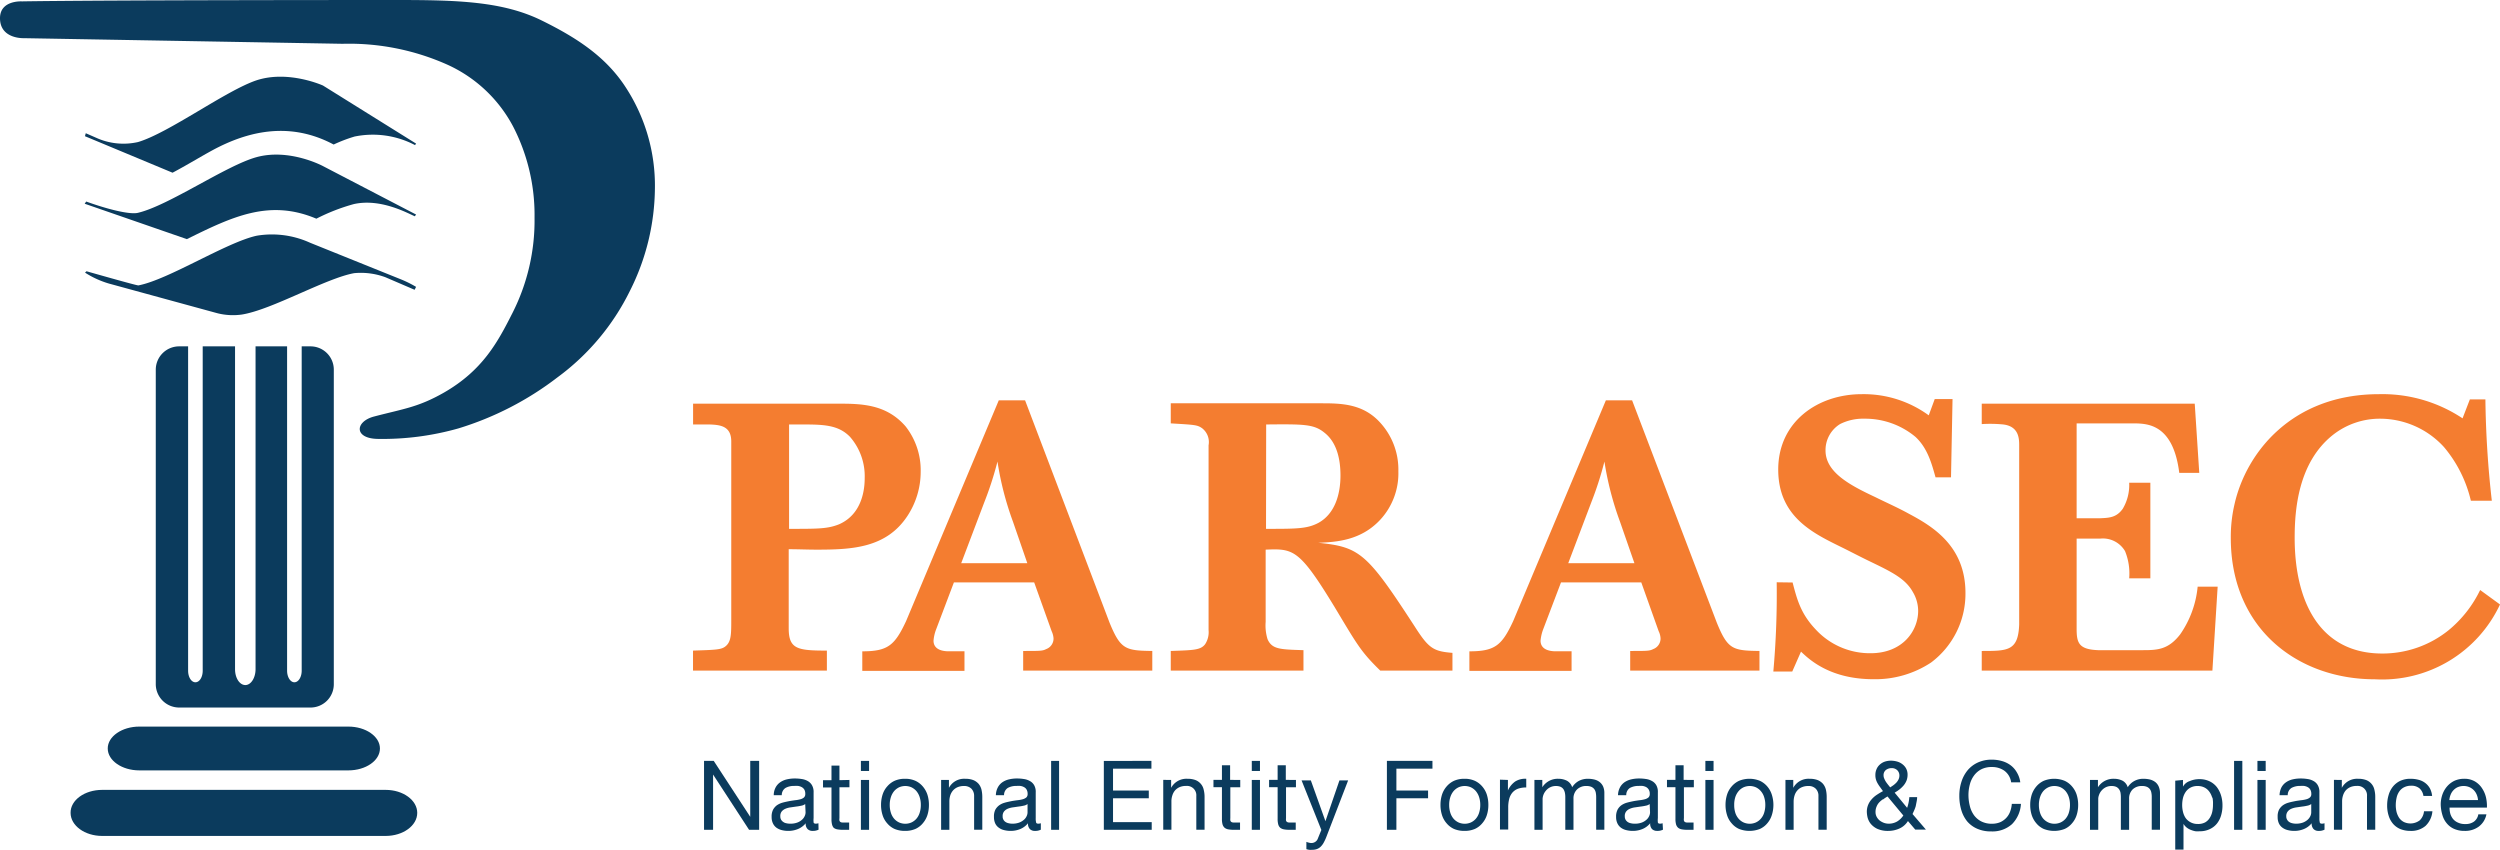 <svg id="Layer_1" data-name="Layer 1" xmlns="http://www.w3.org/2000/svg" viewBox="0 0 342.49 116.42"><defs><style>.cls-1{fill:#0b3b5d;}.cls-2{fill:#f47d30;}</style></defs><title>logo</title><path id="Path_41" data-name="Path 41" class="cls-1" d="M24.54,47.45h1.23V91.88c0,.88.44,1.59,1,1.59s1-.7,1-1.59V47.45h4.43V91.68c0,1.21.63,2.17,1.41,2.17s1.4-1,1.4-2.17V47.45h4.32V91.88c0,.88.45,1.59,1,1.59s1-.7,1-1.59V47.45h1.2a3.19,3.19,0,0,1,3.2,3.19v43.1a3.19,3.19,0,0,1-3.19,3.19h-18a3.21,3.21,0,0,1-3.2-3.19V50.64A3.2,3.2,0,0,1,24.54,47.45Z"/><path id="Path_42" data-name="Path 42" class="cls-1" d="M14,108.21H52.83c2.39,0,4.33,1.41,4.33,3.15h0c0,1.75-1.94,3.16-4.33,3.16H14c-2.38,0-4.33-1.41-4.33-3.16h0C9.64,109.62,11.59,108.21,14,108.21Z"/><path id="Path_43" data-name="Path 43" class="cls-1" d="M19.09,99.54H47.72c2.39,0,4.33,1.35,4.33,3h0c0,1.66-1.94,3-4.33,3H19.09c-2.39,0-4.33-1.35-4.33-3h0C14.75,100.9,16.7,99.54,19.09,99.54Z"/><path id="Path_44" data-name="Path 44" class="cls-1" d="M15,38.87a12.65,12.65,0,0,1-3.35-1.52l.2-.19s7,2,7.11,1.94c4.15-.8,12.06-5.91,16.22-6.81a12.58,12.58,0,0,1,7.06.86l.3.13L55,38.3a15.23,15.23,0,0,1,2,1l-.2.4-4-1.72a9.72,9.72,0,0,0-4.27-.56c-3.9.7-11.24,5-15.39,5.67a8.69,8.69,0,0,1-3.62-.25L15.12,38.9Z"/><path id="Path_45" data-name="Path 45" class="cls-1" d="M48.53,18.72a20,20,0,0,0-2.82,1.08C40.45,17,35.18,17.55,30,20.12c-1.72.85-4,2.29-6.36,3.54l-12-5,.11-.41,1.44.63a9,9,0,0,0,5.72.58C23.13,18.21,31,12.38,35.15,11c4.36-1.43,9.1.72,9.1.72L57,19.67l-.14.21a12.43,12.43,0,0,0-8.35-1.16Z"/><path id="Path_46" data-name="Path 46" class="cls-1" d="M11.81,27.61c2.9,1.05,6,1.83,7.11,1.54,4.21-1,12.07-6.48,16.22-7.62,4.52-1.24,9.1,1.22,9.1,1.22L57,29.39l-.17.24c-.94-.39-4.65-2.5-8.36-1.67a26.63,26.63,0,0,0-5.13,2c-6.44-2.72-11.48-.29-17.74,2.8l-14-4.85Z"/><g id="Group_52" data-name="Group 52"><path id="Path_47" data-name="Path 47" class="cls-1" d="M3.28,5.23S0,5.38,0,2.49C0,0,3,.19,3,.19,14.4,0,53,0,54.14,0c8.51,0,14.71.17,20.08,2.81,4.69,2.31,8.67,4.87,11.4,9a24.65,24.65,0,0,1,4.1,14A31.7,31.7,0,0,1,86.3,39.84a32.42,32.42,0,0,1-9.92,11.85,42.73,42.73,0,0,1-13.58,7,38.11,38.11,0,0,1-10.92,1.44c-3.43,0-3.27-2.38-.63-3.07,4.09-1.07,6-1.26,9.49-3.23,5.43-3.09,7.49-7.05,9.49-11a28,28,0,0,0,3-13,26.45,26.45,0,0,0-2.92-12.47,19.1,19.1,0,0,0-8.91-8.45A33,33,0,0,0,46.92,6"/></g><path class="cls-2" d="M114.58,55.3c3.31,0,6.78,0,9.48,3.11a9.73,9.73,0,0,1,2.07,6.22,11,11,0,0,1-1.82,6.06c-2.9,4.4-7.61,4.61-12.43,4.61-1.24,0-2.54-.06-3.83-.06V86.07c0,2.85,1.19,3.06,5.23,3.06v2.74H94.94V89.13c3.32-.11,4-.11,4.61-.73s.63-1.6.63-3.37V60.48c0-2.12-1.51-2.28-3-2.33l-2.23,0V55.3Zm-6.48,2.85v14.3c4,0,5.28,0,6.84-.62,3.21-1.4,3.52-4.87,3.52-6.32a8.19,8.19,0,0,0-2-5.65c-1.6-1.66-3.63-1.71-6.63-1.71Z"/><path class="cls-2" d="M140.43,54.84,152,85.29c1.51,3.68,2.18,3.84,5.86,3.89v2.69H140.17V89.18c2.38,0,2.64,0,3.16-.26a1.53,1.53,0,0,0,1-1.45,2.7,2.7,0,0,0-.26-1l-2.39-6.68h-11l-2.43,6.42a5.51,5.51,0,0,0-.36,1.56c0,1,.82,1.4,1.86,1.45h2.38v2.69h-14V89.23c3.52,0,4.45-.83,6-4.14l12.7-30.25Zm-1.66,16.62a42.16,42.16,0,0,1-2.12-8.23,46.57,46.57,0,0,1-1.81,5.59l-3.16,8.34h9.06Z"/><path class="cls-2" d="M160.39,55.25h20.46c2.74,0,5.75,0,8.13,2.54a9.53,9.53,0,0,1,2.59,6.78,9.35,9.35,0,0,1-2.48,6.63c-2.65,2.85-6,3.06-8.5,3.16,5.7.57,6.68,1.4,13.21,11.45,1.92,3,2.54,3.42,5.18,3.63v2.43h-9.89c-2.65-2.59-3.11-3.47-6.22-8.65-4.87-8-5.65-8.08-9.48-7.92v9.89a6.41,6.41,0,0,0,.26,2.38c.62,1.4,1.76,1.4,4.92,1.5v2.8H160.39V89.18c3.11-.11,4.09-.11,4.71-.93a3,3,0,0,0,.47-1.92V61a2.4,2.4,0,0,0-.88-2.33c-.67-.47-1-.47-4.3-.67Zm13.05,17.2c4.2,0,5.65,0,7.2-.83,2.23-1.24,3-3.89,3-6.48,0-2.17-.47-4.5-2.18-5.85-1.45-1.19-2.8-1.19-8-1.14Z"/><path class="cls-2" d="M223.59,54.84l11.6,30.45c1.5,3.68,2.17,3.84,5.85,3.89v2.69H223.33V89.18c2.38,0,2.64,0,3.16-.26a1.54,1.54,0,0,0,1-1.45,2.53,2.53,0,0,0-.26-1l-2.38-6.68h-11l-2.44,6.42a5.87,5.87,0,0,0-.36,1.56c0,1,.83,1.4,1.86,1.45h2.39v2.69h-14V89.23c3.52,0,4.46-.83,6-4.14L220,54.84Zm-1.66,16.62a42.23,42.23,0,0,1-2.13-8.23A46.57,46.57,0,0,1,218,68.82l-3.16,8.34h9.07Z"/><path class="cls-2" d="M245.58,79.8c.62,2.39,1.14,4.3,3.16,6.43a10.09,10.09,0,0,0,7.51,3.26c4.45,0,6.53-3.11,6.53-5.8a5.06,5.06,0,0,0-.73-2.59c-1-1.82-2.9-2.75-5.8-4.15-1.4-.67-2.75-1.39-4.14-2.07-3.89-1.91-8.5-4.19-8.5-10.56C243.61,57.79,249,54,255.06,54a15.11,15.11,0,0,1,9.17,2.9l.82-2.23h2.44l-.21,10.72h-2.12c-.52-1.86-1.09-4-2.75-5.54a10.76,10.76,0,0,0-7-2.49,7,7,0,0,0-3.32.73,4.19,4.19,0,0,0-2,3.63c0,3,3.37,4.76,6.79,6.37,1.55.77,3.11,1.45,4.61,2.28,3.31,1.76,7.77,4.45,7.77,10.87a11.76,11.76,0,0,1-4.72,9.53,13.86,13.86,0,0,1-7.87,2.28c-5.9,0-8.75-2.64-9.94-3.78L245.53,92h-2.59a119.42,119.42,0,0,0,.46-12.23Z"/><path class="cls-2" d="M300.67,55.3l.62,9.48h-2.74c-.83-6.68-4.35-6.73-6.06-6.78h-8V71h3.21c1.19-.06,2.23-.06,3.11-1.3a6.38,6.38,0,0,0,.88-3.57h2.9V79.23h-2.9a8.08,8.08,0,0,0-.57-3.73,3.52,3.52,0,0,0-3.42-1.71h-3.21V86.12c0,1.92.26,2.85,2.95,2.95h6.17c2,0,3.47-.1,5.07-2.17a13.7,13.7,0,0,0,2.39-6.53h2.74l-.72,11.5h-31.6V89.18c3.57,0,5,0,5.13-3.63V61c0-.93-.05-2.59-2.18-2.85a18.32,18.32,0,0,0-2.95-.05V55.3Z"/><path class="cls-2" d="M342.49,82.81a17.83,17.83,0,0,1-17.15,10.25c-10.46,0-19.73-6.83-19.73-19.37a19.7,19.7,0,0,1,.52-4.66C307.73,62,314,54,325.91,54a19.83,19.83,0,0,1,11.45,3.31l1-2.59h2.13a135.72,135.72,0,0,0,.88,13.88H338.5a17.61,17.61,0,0,0-3.68-7.35,11.87,11.87,0,0,0-8.7-3.89,10.39,10.39,0,0,0-6.53,2.23c-4.76,3.78-5.23,10.26-5.23,14.09,0,8.8,3.47,15.85,12,15.85a14.42,14.42,0,0,0,9.11-3.21,16.25,16.25,0,0,0,4.3-5.49Z"/><path class="cls-1" d="M97.78,104.24l5,7.66h0v-7.66H104v9.44h-1.38l-4.93-7.57h0v7.57H96.45v-9.44Z"/><path class="cls-1" d="M112.14,113.66a1.68,1.68,0,0,1-.81.17.93.93,0,0,1-.69-.25,1,1,0,0,1-.26-.8,2.68,2.68,0,0,1-1.08.8,3.42,3.42,0,0,1-1.33.25,3.6,3.6,0,0,1-.88-.11,2.16,2.16,0,0,1-.72-.33,1.56,1.56,0,0,1-.48-.59,1.94,1.94,0,0,1-.18-.88,2.06,2.06,0,0,1,.2-1,1.88,1.88,0,0,1,.52-.6,2.65,2.65,0,0,1,.74-.35c.28-.08.56-.14.86-.2s.6-.1.87-.14a4.51,4.51,0,0,0,.74-.13,1.23,1.23,0,0,0,.5-.25.62.62,0,0,0,.18-.48,1.16,1.16,0,0,0-.13-.6,1,1,0,0,0-.36-.34,1.57,1.57,0,0,0-.49-.16,3.27,3.27,0,0,0-.54,0,2.34,2.34,0,0,0-1.18.27,1.15,1.15,0,0,0-.52,1H106a2.28,2.28,0,0,1,.26-1.07,2,2,0,0,1,.64-.71,2.62,2.62,0,0,1,.9-.39,4.73,4.73,0,0,1,1.09-.12,5.62,5.62,0,0,1,.92.07,2.32,2.32,0,0,1,.83.27,1.53,1.53,0,0,1,.59.57,1.84,1.84,0,0,1,.23,1v3.51a2.71,2.71,0,0,0,0,.58c0,.13.14.19.31.19a1.28,1.28,0,0,0,.35-.06Zm-1.83-3.51a1.21,1.21,0,0,1-.55.23q-.35.08-.72.12l-.76.11a2.67,2.67,0,0,0-.69.19,1.34,1.34,0,0,0-.5.37,1,1,0,0,0-.19.67.92.92,0,0,0,.11.46,1,1,0,0,0,.3.31,1,1,0,0,0,.41.17,2.07,2.07,0,0,0,.5.06,2.67,2.67,0,0,0,1-.15,1.94,1.94,0,0,0,.65-.39,1.45,1.45,0,0,0,.37-.5,1.22,1.22,0,0,0,.12-.5Z"/><path class="cls-1" d="M116.37,106.85v1H115v4.24a.92.92,0,0,0,0,.32.35.35,0,0,0,.12.19.57.57,0,0,0,.26.08l.43,0h.52v1h-.86a4.06,4.06,0,0,1-.75-.06,1.15,1.15,0,0,1-.5-.21A1,1,0,0,1,114,113a2.71,2.71,0,0,1-.09-.77v-4.35h-1.16v-1h1.16v-2H115v2Z"/><path class="cls-1" d="M117.94,105.62v-1.38h1.12v1.38Zm1.12,1.23v6.83h-1.12v-6.83Z"/><path class="cls-1" d="M120.91,108.86a3.08,3.08,0,0,1,.64-1.13,3,3,0,0,1,1-.76,3.41,3.41,0,0,1,1.43-.28,3.35,3.35,0,0,1,1.43.28,3,3,0,0,1,1,.76,3.39,3.39,0,0,1,.64,1.13,4.62,4.62,0,0,1,.21,1.41,4.51,4.51,0,0,1-.21,1.4,3.29,3.29,0,0,1-.64,1.13,2.83,2.83,0,0,1-1,.76,3.51,3.51,0,0,1-1.43.27,3.58,3.58,0,0,1-1.43-.27,2.83,2.83,0,0,1-1-.76,3,3,0,0,1-.64-1.13,4.51,4.51,0,0,1-.21-1.4A4.62,4.62,0,0,1,120.91,108.86Zm1.15,2.52a2.29,2.29,0,0,0,.45.8,2.07,2.07,0,0,0,.68.5,2.11,2.11,0,0,0,1.66,0,2.07,2.07,0,0,0,.68-.5,2.29,2.29,0,0,0,.45-.8,3.45,3.45,0,0,0,.17-1.11,3.39,3.39,0,0,0-.17-1.1,2.43,2.43,0,0,0-.45-.81,2.1,2.1,0,0,0-.68-.51,2.11,2.11,0,0,0-1.66,0,2.1,2.1,0,0,0-.68.51,2.43,2.43,0,0,0-.45.81,3.39,3.39,0,0,0-.17,1.1A3.45,3.45,0,0,0,122.06,111.38Z"/><path class="cls-1" d="M130,106.85v1.08h0a2.35,2.35,0,0,1,2.22-1.24,3,3,0,0,1,1.12.18,2,2,0,0,1,.73.52,2,2,0,0,1,.39.79,4.46,4.46,0,0,1,.11,1v4.49h-1.12v-4.62a1.39,1.39,0,0,0-.37-1,1.38,1.38,0,0,0-1-.37,2.18,2.18,0,0,0-.89.16,1.81,1.81,0,0,0-.63.45,2,2,0,0,0-.38.68,2.86,2.86,0,0,0-.12.85v3.86h-1.13v-6.83Z"/><path class="cls-1" d="M142.59,113.66a1.63,1.63,0,0,1-.81.17.93.93,0,0,1-.69-.25,1.07,1.07,0,0,1-.26-.8,2.65,2.65,0,0,1-1.07.8,3.46,3.46,0,0,1-1.33.25,3.6,3.6,0,0,1-.88-.11,2,2,0,0,1-.72-.33,1.5,1.5,0,0,1-.49-.59,2.09,2.09,0,0,1-.17-.88,2.06,2.06,0,0,1,.19-1,1.91,1.91,0,0,1,.53-.6,2.41,2.41,0,0,1,.74-.35c.27-.08.56-.14.85-.2s.6-.1.88-.14a4.37,4.37,0,0,0,.73-.13,1.35,1.35,0,0,0,.51-.25.62.62,0,0,0,.18-.48,1.16,1.16,0,0,0-.14-.6.9.9,0,0,0-.36-.34,1.41,1.41,0,0,0-.49-.16,3.15,3.15,0,0,0-.53,0,2.38,2.38,0,0,0-1.19.27,1.15,1.15,0,0,0-.52,1h-1.12a2.41,2.41,0,0,1,.27-1.07,2,2,0,0,1,.63-.71,2.67,2.67,0,0,1,.91-.39,4.67,4.67,0,0,1,1.09-.12,5.58,5.58,0,0,1,.91.07,2.25,2.25,0,0,1,.83.27,1.49,1.49,0,0,1,.6.57,1.84,1.84,0,0,1,.22,1v3.51a2.08,2.08,0,0,0,.05.58c0,.13.13.19.31.19a1.22,1.22,0,0,0,.34-.06Zm-1.82-3.51a1.25,1.25,0,0,1-.56.23q-.35.08-.72.12l-.76.11a2.91,2.91,0,0,0-.69.19,1.3,1.3,0,0,0-.49.37,1,1,0,0,0-.19.67.83.83,0,0,0,.11.46.86.86,0,0,0,.29.31,1.13,1.13,0,0,0,.42.17,2,2,0,0,0,.5.06,2.67,2.67,0,0,0,.95-.15,2.16,2.16,0,0,0,.65-.39,1.45,1.45,0,0,0,.37-.5,1.22,1.22,0,0,0,.12-.5Z"/><path class="cls-1" d="M145.09,104.24v9.44H144v-9.44Z"/><path class="cls-1" d="M157.74,104.24v1.06h-5.26v3h4.9v1.06h-4.9v3.27h5.3v1.05h-6.56v-9.44Z"/><path class="cls-1" d="M160.44,106.85v1.08h0a2.37,2.37,0,0,1,2.22-1.24,3.08,3.08,0,0,1,1.13.18,1.86,1.86,0,0,1,.72.52,1.78,1.78,0,0,1,.39.79,3.94,3.94,0,0,1,.12,1v4.49h-1.13v-4.62a1.28,1.28,0,0,0-1.39-1.38,2.21,2.21,0,0,0-.89.16,1.81,1.81,0,0,0-.63.45,1.94,1.94,0,0,0-.37.68,2.57,2.57,0,0,0-.13.85v3.86h-1.12v-6.83Z"/><path class="cls-1" d="M169.91,106.85v1h-1.36v4.24a1.33,1.33,0,0,0,0,.32.43.43,0,0,0,.13.19.57.57,0,0,0,.26.08l.43,0h.51v1h-.86a3.88,3.88,0,0,1-.74-.06,1.1,1.1,0,0,1-.5-.21,1,1,0,0,1-.29-.45,2.71,2.71,0,0,1-.09-.77v-4.35h-1.16v-1h1.16v-2h1.12v2Z"/><path class="cls-1" d="M171.49,105.62v-1.38h1.12v1.38Zm1.12,1.23v6.83h-1.12v-6.83Z"/><path class="cls-1" d="M177.54,106.85v1h-1.36v4.24a1.33,1.33,0,0,0,0,.32.36.36,0,0,0,.13.19.53.53,0,0,0,.26.08l.42,0h.52v1h-.86a4.06,4.06,0,0,1-.75-.06,1.2,1.2,0,0,1-.5-.21.94.94,0,0,1-.28-.45,2.71,2.71,0,0,1-.09-.77v-4.35h-1.17v-1h1.17v-2h1.12v2Z"/><path class="cls-1" d="M181.73,114.59a6.32,6.32,0,0,1-.39.85,2.34,2.34,0,0,1-.42.56,1.5,1.5,0,0,1-.52.32,1.89,1.89,0,0,1-.65.1,2.69,2.69,0,0,1-.4,0,2.34,2.34,0,0,1-.38-.09v-1a1.94,1.94,0,0,0,.34.11,1.39,1.39,0,0,0,.32.05.94.94,0,0,0,.57-.17.89.89,0,0,0,.35-.47l.47-1.15-2.71-6.79h1.27l2,5.59h0l1.92-5.59h1.19Z"/><path class="cls-1" d="M196.24,104.24v1.06H191.3v3h4.34v1.06H191.3v4.32H190v-9.44Z"/><path class="cls-1" d="M197.55,108.86a3.23,3.23,0,0,1,.64-1.13,3,3,0,0,1,1-.76,3.41,3.41,0,0,1,1.43-.28,3.35,3.35,0,0,1,1.43.28,3,3,0,0,1,1,.76,3.23,3.23,0,0,1,.64,1.13,4.62,4.62,0,0,1,.21,1.41,4.51,4.51,0,0,1-.21,1.4,3.14,3.14,0,0,1-.64,1.13,2.83,2.83,0,0,1-1,.76,3.51,3.51,0,0,1-1.43.27,3.58,3.58,0,0,1-1.43-.27,2.83,2.83,0,0,1-1-.76,3.14,3.14,0,0,1-.64-1.13,4.51,4.51,0,0,1-.21-1.4A4.62,4.62,0,0,1,197.55,108.86Zm1.15,2.52a2.29,2.29,0,0,0,.45.8,2.07,2.07,0,0,0,.68.5,2.11,2.11,0,0,0,1.66,0,2.07,2.07,0,0,0,.68-.5,2.29,2.29,0,0,0,.45-.8,3.45,3.45,0,0,0,.17-1.11,3.39,3.39,0,0,0-.17-1.1,2.43,2.43,0,0,0-.45-.81,2.1,2.1,0,0,0-.68-.51,2.11,2.11,0,0,0-1.66,0,2.1,2.1,0,0,0-.68.51,2.43,2.43,0,0,0-.45.81,3.39,3.39,0,0,0-.17,1.1A3.45,3.45,0,0,0,198.7,111.38Z"/><path class="cls-1" d="M206.58,106.85v1.44h0a3,3,0,0,1,1-1.23,2.55,2.55,0,0,1,1.51-.37v1.19a3.27,3.27,0,0,0-1.15.18,1.9,1.9,0,0,0-.77.55,2.23,2.23,0,0,0-.42.86,4.6,4.6,0,0,0-.13,1.17v3h-1.13v-6.83Z"/><path class="cls-1" d="M211.29,106.85v1h0a2.5,2.5,0,0,1,2.21-1.16,2.56,2.56,0,0,1,1.15.26,1.52,1.52,0,0,1,.73.9,2.47,2.47,0,0,1,.9-.86,2.61,2.61,0,0,1,1.24-.3,3.83,3.83,0,0,1,.93.11,1.89,1.89,0,0,1,.71.35,1.62,1.62,0,0,1,.47.62,2.23,2.23,0,0,1,.16.9v5h-1.12V109.2a3.61,3.61,0,0,0-.05-.59,1.27,1.27,0,0,0-.2-.49,1.07,1.07,0,0,0-.4-.32,1.64,1.64,0,0,0-.67-.12,1.76,1.76,0,0,0-1.31.48,1.7,1.7,0,0,0-.48,1.27v4.25h-1.12V109.2a2.93,2.93,0,0,0-.06-.61,1.48,1.48,0,0,0-.2-.48,1,1,0,0,0-.39-.32,1.65,1.65,0,0,0-.63-.11,1.74,1.74,0,0,0-1.41.68,1.8,1.8,0,0,0-.32.57,1.83,1.83,0,0,0-.1.5v4.25h-1.12v-6.83Z"/><path class="cls-1" d="M227.82,113.66a1.61,1.61,0,0,1-.8.17,1,1,0,0,1-.7-.25,1.07,1.07,0,0,1-.25-.8,2.68,2.68,0,0,1-1.08.8,3.42,3.42,0,0,1-1.33.25,3.6,3.6,0,0,1-.88-.11,2,2,0,0,1-.72-.33,1.56,1.56,0,0,1-.48-.59,1.94,1.94,0,0,1-.18-.88,2.06,2.06,0,0,1,.2-1,1.77,1.77,0,0,1,.52-.6,2.53,2.53,0,0,1,.74-.35c.28-.08.56-.14.85-.2s.6-.1.88-.14a4.37,4.37,0,0,0,.73-.13,1.28,1.28,0,0,0,.51-.25.62.62,0,0,0,.18-.48,1.07,1.07,0,0,0-.14-.6,1,1,0,0,0-.35-.34,1.57,1.57,0,0,0-.49-.16,3.27,3.27,0,0,0-.54,0,2.41,2.41,0,0,0-1.19.27,1.15,1.15,0,0,0-.51,1h-1.13a2.41,2.41,0,0,1,.27-1.07,2.06,2.06,0,0,1,.63-.71,2.76,2.76,0,0,1,.91-.39,4.73,4.73,0,0,1,1.09-.12,5.7,5.7,0,0,1,.92.07,2.2,2.2,0,0,1,.82.27,1.49,1.49,0,0,1,.6.57,1.84,1.84,0,0,1,.22,1v3.51a2.56,2.56,0,0,0,0,.58c0,.13.13.19.31.19a1.16,1.16,0,0,0,.34-.06ZM226,110.15a1.25,1.25,0,0,1-.56.23,7.2,7.2,0,0,1-.72.12l-.76.11a2.7,2.7,0,0,0-.68.19,1.26,1.26,0,0,0-.5.37,1,1,0,0,0-.19.67.92.92,0,0,0,.11.46,1,1,0,0,0,.29.31,1.13,1.13,0,0,0,.42.17,2,2,0,0,0,.5.06,2.67,2.67,0,0,0,1-.15,2,2,0,0,0,.65-.39,1.45,1.45,0,0,0,.37-.5,1.22,1.22,0,0,0,.12-.5Z"/><path class="cls-1" d="M232.05,106.85v1h-1.36v4.24a.92.92,0,0,0,0,.32.35.35,0,0,0,.12.19.57.57,0,0,0,.26.08l.43,0h.51v1h-.86a3.88,3.88,0,0,1-.74-.06,1.1,1.1,0,0,1-.5-.21,1,1,0,0,1-.29-.45,2.71,2.71,0,0,1-.09-.77v-4.35h-1.16v-1h1.16v-2h1.12v2Z"/><path class="cls-1" d="M233.63,105.62v-1.38h1.12v1.38Zm1.12,1.23v6.83h-1.12v-6.83Z"/><path class="cls-1" d="M236.6,108.86a3.08,3.08,0,0,1,.64-1.13,3,3,0,0,1,1-.76,3.79,3.79,0,0,1,2.86,0,3,3,0,0,1,1,.76,3.21,3.21,0,0,1,.63,1.13,4.63,4.63,0,0,1,.22,1.41,4.51,4.51,0,0,1-.22,1.4,3.12,3.12,0,0,1-.63,1.13,2.83,2.83,0,0,1-1,.76,3.92,3.92,0,0,1-2.86,0,2.83,2.83,0,0,1-1-.76,3,3,0,0,1-.64-1.13,4.51,4.51,0,0,1-.21-1.4A4.62,4.62,0,0,1,236.6,108.86Zm1.14,2.52a2.3,2.3,0,0,0,.46.8,2,2,0,0,0,.68.5,2.12,2.12,0,0,0,.83.17,2.08,2.08,0,0,0,.82-.17,2,2,0,0,0,.68-.5,2.16,2.16,0,0,0,.46-.8,3.45,3.45,0,0,0,.17-1.11,3.39,3.39,0,0,0-.17-1.1,2.29,2.29,0,0,0-.46-.81,2,2,0,0,0-.68-.51,2.08,2.08,0,0,0-.82-.17,2.12,2.12,0,0,0-.83.17,2,2,0,0,0-.68.51,2.45,2.45,0,0,0-.46.81,3.4,3.4,0,0,0-.16,1.1A3.46,3.46,0,0,0,237.74,111.38Z"/><path class="cls-1" d="M245.67,106.85v1.08h0a2.37,2.37,0,0,1,2.23-1.24,3.06,3.06,0,0,1,1.12.18,2,2,0,0,1,.73.52,2,2,0,0,1,.39.79,4.46,4.46,0,0,1,.11,1v4.49h-1.13v-4.62a1.35,1.35,0,0,0-.37-1,1.34,1.34,0,0,0-1-.37,2.18,2.18,0,0,0-.89.16,1.64,1.64,0,0,0-.63.45,1.82,1.82,0,0,0-.38.68,2.86,2.86,0,0,0-.13.85v3.86h-1.12v-6.83Z"/><path class="cls-1" d="M260.22,113.5a3.68,3.68,0,0,1-1.52.33,3.51,3.51,0,0,1-1.53-.29,2.63,2.63,0,0,1-.9-.7,2.33,2.33,0,0,1-.42-.85,3.8,3.8,0,0,1-.1-.73,2.43,2.43,0,0,1,.18-1,2.58,2.58,0,0,1,.48-.76,3.45,3.45,0,0,1,.7-.61c.27-.18.55-.35.85-.51l-.38-.53a5,5,0,0,1-.34-.51,2.61,2.61,0,0,1-.24-.54,2.12,2.12,0,0,1-.08-.64,1.87,1.87,0,0,1,.14-.74,1.68,1.68,0,0,1,.41-.62,2,2,0,0,1,.66-.43,2.59,2.59,0,0,1,.91-.16,3.08,3.08,0,0,1,.86.12,2.1,2.1,0,0,1,.73.37,1.85,1.85,0,0,1,.51.6,1.79,1.79,0,0,1,.19.84,2.22,2.22,0,0,1-.14.79,2.53,2.53,0,0,1-.4.67,4.25,4.25,0,0,1-.57.55,5.82,5.82,0,0,1-.66.44l1.71,2.08a5.66,5.66,0,0,0,.3-1.47h1.07c0,.28-.05.52-.09.72s-.07.38-.11.55a4.84,4.84,0,0,1-.18.49c-.07.17-.16.35-.25.56l1.83,2.13h-1.46l-1-1.17A2.64,2.64,0,0,1,260.22,113.5Zm-2.27-4a3.18,3.18,0,0,0-.52.44,1.87,1.87,0,0,0-.35.57,1.79,1.79,0,0,0-.14.73,1.38,1.38,0,0,0,.15.65,1.71,1.71,0,0,0,.41.51,2.27,2.27,0,0,0,.57.32,1.93,1.93,0,0,0,.67.12,2.25,2.25,0,0,0,1.16-.3,2.77,2.77,0,0,0,.85-.82l-2.17-2.61C258.36,109.25,258.15,109.37,258,109.51Zm1.43-1.92a3.52,3.52,0,0,0,.41-.36,1.9,1.9,0,0,0,.3-.44,1.23,1.23,0,0,0,.12-.55,1,1,0,0,0-.29-.71,1.07,1.07,0,0,0-.8-.29,1.28,1.28,0,0,0-.74.24.89.89,0,0,0-.34.76,1.06,1.06,0,0,0,.09.42,2.74,2.74,0,0,0,.21.42c.09.14.19.27.29.4l.32.4Z"/><path class="cls-1" d="M274.58,105.58a2.88,2.88,0,0,0-1.71-.5,3.06,3.06,0,0,0-1.44.31,2.88,2.88,0,0,0-1,.86,3.52,3.52,0,0,0-.57,1.22,5.61,5.61,0,0,0-.19,1.43,6.2,6.2,0,0,0,.19,1.52,3.63,3.63,0,0,0,.57,1.26,2.84,2.84,0,0,0,1,.85,3.13,3.13,0,0,0,1.45.32,2.93,2.93,0,0,0,1.11-.2,2.56,2.56,0,0,0,.83-.57,2.53,2.53,0,0,0,.55-.87,3.78,3.78,0,0,0,.24-1.08h1.25a4.28,4.28,0,0,1-1.22,2.77,4,4,0,0,1-2.86,1,4.6,4.6,0,0,1-1.92-.37,3.8,3.8,0,0,1-1.36-1,4.45,4.45,0,0,1-.81-1.56,6.67,6.67,0,0,1-.27-1.93,6.16,6.16,0,0,1,.29-1.94,4.71,4.71,0,0,1,.85-1.58,4,4,0,0,1,1.4-1.06,4.51,4.51,0,0,1,1.92-.39,5,5,0,0,1,1.41.2,3.56,3.56,0,0,1,1.17.58,3.18,3.18,0,0,1,.86,1,3.43,3.43,0,0,1,.45,1.33h-1.25A2.37,2.37,0,0,0,274.58,105.58Z"/><path class="cls-1" d="M278.34,108.86a3.39,3.39,0,0,1,.64-1.13,3,3,0,0,1,1-.76,3.82,3.82,0,0,1,2.87,0,2.91,2.91,0,0,1,1,.76,3.23,3.23,0,0,1,.64,1.13,4.62,4.62,0,0,1,.21,1.41,4.51,4.51,0,0,1-.21,1.4,3.14,3.14,0,0,1-.64,1.13,2.8,2.8,0,0,1-1,.76,3.95,3.95,0,0,1-2.87,0,2.83,2.83,0,0,1-1-.76,3.29,3.29,0,0,1-.64-1.13,4.51,4.51,0,0,1-.21-1.4A4.62,4.62,0,0,1,278.34,108.86Zm1.15,2.52a2.29,2.29,0,0,0,.45.8,2.1,2.1,0,0,0,.69.5,2,2,0,0,0,.82.17,2.12,2.12,0,0,0,.83-.17,2.07,2.07,0,0,0,.68-.5,2.29,2.29,0,0,0,.45-.8,3.45,3.45,0,0,0,.17-1.11,3.39,3.39,0,0,0-.17-1.1,2.43,2.43,0,0,0-.45-.81,2.1,2.1,0,0,0-.68-.51,2.12,2.12,0,0,0-.83-.17,2,2,0,0,0-.82.17,2.14,2.14,0,0,0-.69.51,2.43,2.43,0,0,0-.45.81,3.39,3.39,0,0,0-.17,1.1A3.45,3.45,0,0,0,279.49,111.38Z"/><path class="cls-1" d="M287.41,106.85v1h0a2.5,2.5,0,0,1,2.21-1.16,2.59,2.59,0,0,1,1.15.26,1.5,1.5,0,0,1,.72.9,2.42,2.42,0,0,1,.91-.86,2.54,2.54,0,0,1,1.23-.3,3.85,3.85,0,0,1,.94.11,2.05,2.05,0,0,1,.71.35,1.6,1.6,0,0,1,.46.62,2.22,2.22,0,0,1,.17.9v5h-1.13V109.2a2.76,2.76,0,0,0-.05-.59,1.13,1.13,0,0,0-.2-.49,1,1,0,0,0-.4-.32,1.58,1.58,0,0,0-.67-.12,1.78,1.78,0,0,0-1.31.48,1.73,1.73,0,0,0-.47,1.27v4.25h-1.13V109.2a3.86,3.86,0,0,0-.05-.61,1.3,1.3,0,0,0-.21-.48,1,1,0,0,0-.39-.32,1.58,1.58,0,0,0-.63-.11,1.74,1.74,0,0,0-.84.2,1.92,1.92,0,0,0-.57.48,1.77,1.77,0,0,0-.31.57,1.52,1.52,0,0,0-.1.5v4.25h-1.13v-6.83Z"/><path class="cls-1" d="M299.06,106.85v.92h0A1.63,1.63,0,0,1,300,107a3.26,3.26,0,0,1,1.31-.26,3.15,3.15,0,0,1,1.38.29,2.81,2.81,0,0,1,1,.79,3.61,3.61,0,0,1,.58,1.14,4.43,4.43,0,0,1,.2,1.38,4.73,4.73,0,0,1-.19,1.37,3.27,3.27,0,0,1-.58,1.13,2.73,2.73,0,0,1-1,.76,3.1,3.1,0,0,1-1.37.28,4,4,0,0,1-.56,0,3.28,3.28,0,0,1-.61-.18,2.19,2.19,0,0,1-.58-.32,1.84,1.84,0,0,1-.45-.51h0v3.52h-1.13v-9.44Zm4,2.42a2.53,2.53,0,0,0-.39-.81,1.82,1.82,0,0,0-.66-.57,2,2,0,0,0-.94-.21,2,2,0,0,0-1,.23,1.88,1.88,0,0,0-.64.58,2.6,2.6,0,0,0-.37.83,4.24,4.24,0,0,0-.11.94,3.91,3.91,0,0,0,.12,1,2.51,2.51,0,0,0,.37.83,2,2,0,0,0,1.66.79,2,2,0,0,0,1-.22,1.78,1.78,0,0,0,.62-.6,2.58,2.58,0,0,0,.35-.85,4.43,4.43,0,0,0,.1-1A3.73,3.73,0,0,0,303.1,109.27Z"/><path class="cls-1" d="M307.19,104.24v9.44h-1.13v-9.44Z"/><path class="cls-1" d="M309.26,105.62v-1.38h1.13v1.38Zm1.13,1.23v6.83h-1.13v-6.83Z"/><path class="cls-1" d="M318.45,113.66a1.63,1.63,0,0,1-.81.17.93.93,0,0,1-.69-.25,1.07,1.07,0,0,1-.26-.8,2.68,2.68,0,0,1-1.08.8,3.41,3.41,0,0,1-1.32.25,3.53,3.53,0,0,1-.88-.11,2,2,0,0,1-.72-.33,1.5,1.5,0,0,1-.49-.59,2,2,0,0,1-.17-.88,2.06,2.06,0,0,1,.19-1,1.91,1.91,0,0,1,.53-.6,2.41,2.41,0,0,1,.74-.35c.27-.08.56-.14.85-.2s.6-.1.88-.14a4.37,4.37,0,0,0,.73-.13,1.23,1.23,0,0,0,.5-.25.59.59,0,0,0,.19-.48,1.16,1.16,0,0,0-.14-.6.9.9,0,0,0-.36-.34,1.49,1.49,0,0,0-.49-.16,3.23,3.23,0,0,0-.53,0,2.38,2.38,0,0,0-1.19.27,1.15,1.15,0,0,0-.52,1h-1.12a2.55,2.55,0,0,1,.26-1.07,2,2,0,0,1,.64-.71,2.62,2.62,0,0,1,.9-.39,4.79,4.79,0,0,1,1.09-.12,5.62,5.62,0,0,1,.92.07,2.25,2.25,0,0,1,.83.27,1.47,1.47,0,0,1,.59.57,1.84,1.84,0,0,1,.23,1v3.51a2.08,2.08,0,0,0,.05.58c0,.13.13.19.31.19a1.22,1.22,0,0,0,.34-.06Zm-1.82-3.51a1.3,1.3,0,0,1-.56.23q-.35.08-.72.12l-.76.11a2.78,2.78,0,0,0-.69.19,1.23,1.23,0,0,0-.49.37,1,1,0,0,0-.2.67.83.83,0,0,0,.12.46.86.86,0,0,0,.29.31,1.15,1.15,0,0,0,.41.17,2.1,2.1,0,0,0,.51.06,2.71,2.71,0,0,0,.95-.15,2.16,2.16,0,0,0,.65-.39,1.58,1.58,0,0,0,.37-.5,1.22,1.22,0,0,0,.12-.5Z"/><path class="cls-1" d="M320.82,106.85v1.08h0a2.37,2.37,0,0,1,2.22-1.24,3.08,3.08,0,0,1,1.13.18,1.86,1.86,0,0,1,.72.52,1.78,1.78,0,0,1,.39.79,3.94,3.94,0,0,1,.12,1v4.49h-1.13v-4.62a1.28,1.28,0,0,0-1.39-1.38,2.21,2.21,0,0,0-.89.16,1.81,1.81,0,0,0-.63.45,1.94,1.94,0,0,0-.37.68,2.57,2.57,0,0,0-.13.85v3.86h-1.12v-6.83Z"/><path class="cls-1" d="M331.46,108a1.71,1.71,0,0,0-1.14-.36,2.11,2.11,0,0,0-1,.23,1.76,1.76,0,0,0-.65.59,2.39,2.39,0,0,0-.35.85,4.79,4.79,0,0,0-.11,1,4.08,4.08,0,0,0,.11.93,2.9,2.9,0,0,0,.35.8,1.8,1.8,0,0,0,.63.56,2.11,2.11,0,0,0,2.21-.23,2,2,0,0,0,.57-1.23h1.15a3.11,3.11,0,0,1-.94,2,3,3,0,0,1-2.07.69,3.69,3.69,0,0,1-1.38-.25,2.74,2.74,0,0,1-1-.72,3.08,3.08,0,0,1-.6-1.1,4.53,4.53,0,0,1-.21-1.41,5,5,0,0,1,.2-1.43,3.25,3.25,0,0,1,.6-1.17,2.89,2.89,0,0,1,1-.78,3.33,3.33,0,0,1,1.42-.28,4.28,4.28,0,0,1,1.09.14,2.5,2.5,0,0,1,.9.43,2.38,2.38,0,0,1,.64.73,2.81,2.81,0,0,1,.31,1.05H332A1.73,1.73,0,0,0,331.46,108Z"/><path class="cls-1" d="M339.57,113.25a3.14,3.14,0,0,1-1.93.58,3.46,3.46,0,0,1-1.42-.27,2.68,2.68,0,0,1-1-.74,3,3,0,0,1-.61-1.13,5.42,5.42,0,0,1-.24-1.44,4.09,4.09,0,0,1,.24-1.43,3.46,3.46,0,0,1,.67-1.13,3.15,3.15,0,0,1,1-.74,3.2,3.2,0,0,1,1.29-.26,2.82,2.82,0,0,1,1.51.38,2.94,2.94,0,0,1,1,1,3.76,3.76,0,0,1,.51,1.26,5.48,5.48,0,0,1,.11,1.31h-5.12a3,3,0,0,0,.11.86,2.12,2.12,0,0,0,.38.71,1.8,1.8,0,0,0,.68.49,2.19,2.19,0,0,0,1,.19,1.93,1.93,0,0,0,1.17-.33,1.55,1.55,0,0,0,.6-1h1.11A2.75,2.75,0,0,1,339.57,113.25Zm-.27-4.39a1.92,1.92,0,0,0-.41-.62,1.87,1.87,0,0,0-.61-.41,1.92,1.92,0,0,0-.77-.15,2,2,0,0,0-.79.15,1.81,1.81,0,0,0-.6.42,1.87,1.87,0,0,0-.39.61,2.42,2.42,0,0,0-.18.75h3.93A2.42,2.42,0,0,0,339.3,108.86Z"/></svg>